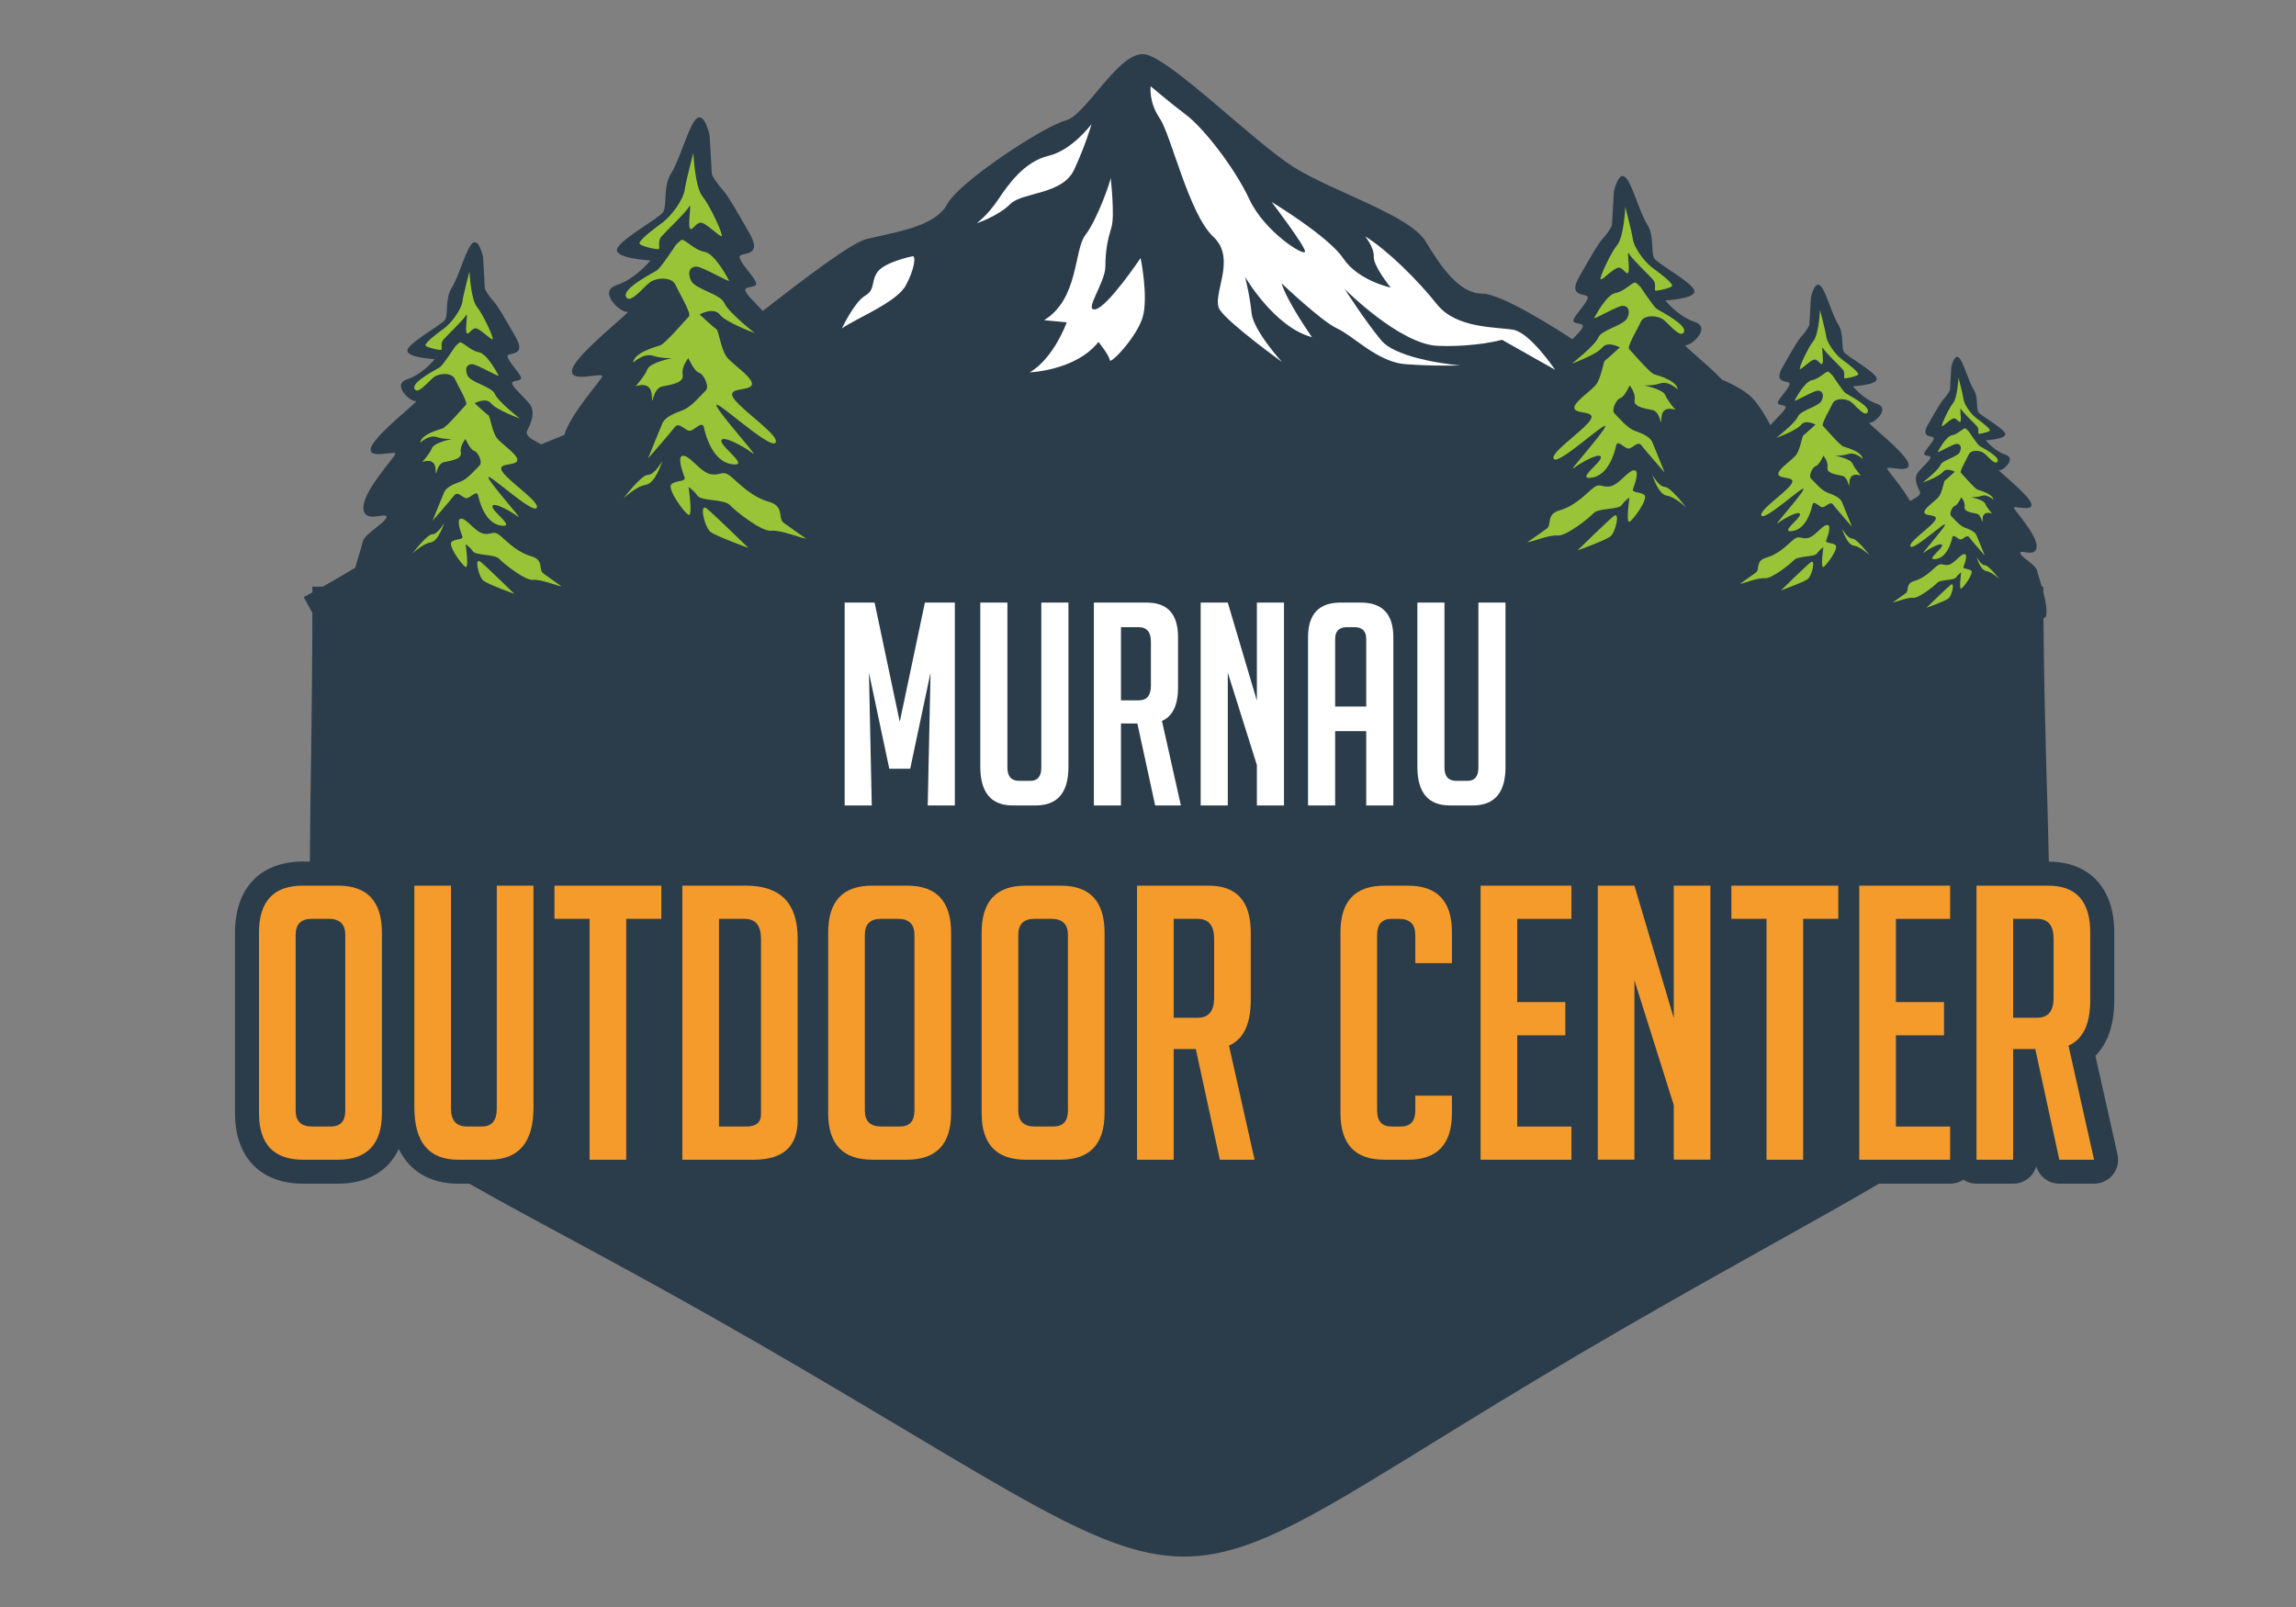 <?xml version="1.0" encoding="utf-8"?>
<!-- Generator: Adobe Illustrator 25.3.1, SVG Export Plug-In . SVG Version: 6.00 Build 0)  -->
<svg version="1.1" id="Ebene_1" xmlns="http://www.w3.org/2000/svg" xmlns:xlink="http://www.w3.org/1999/xlink" x="0px" y="0px"
	 viewBox="0 0 1000 700" style="enable-background:new 0 0 1000 700;" xml:space="preserve">
<rect x="0" y="0" width="1000" height="700" fill="#808080" stroke="none"/>
<style type="text/css">
	.st0{fill:#2B3C4A;}
	.st1{fill:#F59B2B;}
	.st2{fill-rule:evenodd;clip-rule:evenodd;fill:#9AC437;}
	.st3{fill-rule:evenodd;clip-rule:evenodd;fill:#FFFFFF;}
	.st4{fill:#FFFFFF;}
</style>
<path class="st0" d="M922.26,502.88l-9.63-42.98c4.55-4.6,8.22-12.08,8.22-24.24v-29.43c0-19.26-10.65-30.79-28.49-30.91
	c-0.56-27.15-1.99-61.39-2.35-105.93c0.65-0.3,1.05-0.63,1.13-1c0.58-2.55-0.19-6.64-1.2-10.48c0-0.78-0.01-1.56-0.01-2.35h-0.64
	c-0.92-3.17-1.83-5.87-2.02-6.93c-0.44-2.54-7.06-5.85-7.39-7.73c-0.33-1.88,7.06,2.32,7.17-2.87c0.11-5.19-9.49-15.45-9.93-16.78
	c-0.44-1.32,9.05,2.1,7.51-2.1c-1.54-4.19-15.45-14.79-13.91-14.35c1.54,0.44,7.73-5.08,2.76-6.73c-4.97-1.66-8.61-6.29-8.61-6.29
	s8.83-0.44,8.5-2.76c-0.33-2.32-10.6-7.84-11.7-9.49c-1.1-1.66,0.11-6.51-2.1-9.93c-2.21-3.42-4.53-12.47-6.51-13.91
	c-1.99-1.43-3.2,4.31-3.2,4.31s-0.55,9.11-0.55,9.71c0,0.61-1.71,3.03-2.81,4.19c-1.1,1.16-3.2,4.75-6.79,11.04
	c-3.59,6.29,2.54,4.53,2.54,5.96c0,1.43-3.97,5.3-4.19,6.62c-0.22,1.32,2.76,0.66,2.76,1.77c0,1.1-3.53,4.08-5.41,6.4
	c-1.88,2.32-0.66,5.63,0.66,8.17c1.04,2-2.16,3.11-4.16,4.41c-3.37-6.1-9.56-12.94-9.95-14.1c-0.54-1.61,11.03,2.56,9.15-2.56
	c-1.88-5.11-18.83-18.02-16.95-17.48c1.88,0.54,9.42-6.19,3.36-8.21c-6.05-2.02-10.49-7.67-10.49-7.67s10.76-0.54,10.36-3.36
	c-0.4-2.83-12.91-9.55-14.26-11.57c-1.35-2.02,0.13-7.93-2.56-12.1s-5.51-15.2-7.93-16.95c-2.42-1.75-3.9,5.25-3.9,5.25
	s-0.67,11.1-0.67,11.84c0,0.74-2.08,3.7-3.43,5.11c-1.34,1.41-3.9,5.78-8.27,13.45c-4.37,7.67,3.09,5.52,3.09,7.26
	c0,1.75-4.84,6.46-5.11,8.07c-0.27,1.61,3.36,0.81,3.36,2.15c0,1.35-4.3,4.98-6.59,7.8c-0.01,0.02-0.02,0.03-0.03,0.05
	c-2.04-3.85-4.19-7.64-7.26-11.2c-2.69-3.11-7.65-6.02-13.81-8.67c-6.73-7.01-17.68-15.57-15.97-15.08
	c2.3,0.66,11.53-7.58,4.12-10.05c-7.41-2.47-12.85-9.39-12.85-9.39s13.18-0.66,12.68-4.12c-0.49-3.46-15.81-11.69-17.46-14.16
	c-1.65-2.47,0.16-9.72-3.13-14.82c-3.29-5.11-6.75-18.61-9.72-20.75c-2.96-2.14-4.78,6.42-4.78,6.42s-0.82,13.59-0.82,14.5
	c0,0.91-2.55,4.53-4.2,6.26c-1.65,1.73-4.78,7.08-10.13,16.47c-5.35,9.39,3.79,6.75,3.79,8.89c0,2.14-5.93,7.91-6.26,9.88
	c-0.33,1.98,4.12,0.99,4.12,2.64c0,1.07-2.23,3.33-4.56,5.72c-7.03-4.62-30.95-19.9-39.31-19.9c-9.85,0-17.8-11.36-24.62-22.73
	c-6.82-11.36-40.15-21.59-57.2-32.2c-17.05-10.61-53.41-46.97-64.77-49.25c-11.36-2.27-25.76,26.52-34.85,28.79
	c-9.09,2.27-46.21,26.52-51.52,36.37c-5.3,9.85-21.97,12.12-34.85,15.15c-6.64,1.56-25.52,15.89-45.49,31.42
	c-3.29-3.58-7.65-7.51-7.65-9.12c0-1.89,5.11-0.76,4.73-3.03c-0.38-2.27-7.2-8.9-7.2-11.36c0-2.46,10.51,0.57,4.36-10.23
	c-6.16-10.8-9.76-16.95-11.65-18.94c-1.89-1.99-4.83-6.16-4.83-7.2s-0.95-16.67-0.95-16.67s-2.08-9.85-5.49-7.39
	c-3.41,2.46-7.39,17.99-11.17,23.86c-3.79,5.87-1.7,14.2-3.6,17.05c-1.89,2.84-19.51,12.31-20.08,16.29
	c-0.57,3.98,14.58,4.73,14.58,4.73s-6.25,7.96-14.77,10.8c-8.52,2.84,2.08,12.31,4.74,11.55c2.65-0.76-21.21,17.42-23.87,24.62
	c-2.65,7.2,13.64,1.33,12.88,3.6c-0.67,2.01-13.68,16.07-16.5,25.44c-3.4,1.36-6.8,2.73-10.18,4.14c-2.8-1.84-7.37-3.4-5.89-6.22
	c1.86-3.56,3.56-8.2,0.93-11.45c-2.63-3.25-7.58-7.42-7.58-8.97c0-1.55,4.18-0.62,3.87-2.47c-0.31-1.86-5.88-7.27-5.88-9.28
	c0-2.01,8.59,0.46,3.56-8.35c-5.03-8.82-7.97-13.84-9.51-15.47c-1.55-1.62-3.94-5.03-3.94-5.88c0-0.85-0.77-13.61-0.77-13.61
	s-1.7-8.04-4.49-6.03c-2.78,2.01-6.03,14.69-9.12,19.49c-3.09,4.79-1.39,11.6-2.94,13.92c-1.55,2.32-15.93,10.05-16.39,13.3
	c-0.46,3.25,11.91,3.87,11.91,3.87s-5.1,6.5-12.06,8.82c-6.96,2.32,1.7,10.05,3.87,9.43c2.16-0.62-17.32,14.23-19.49,20.1
	c-2.17,5.88,11.14,1.08,10.52,2.94c-0.62,1.86-14.08,16.24-13.92,23.51c0.16,7.27,10.52,1.39,10.05,4.02
	c-0.46,2.63-9.74,7.27-10.36,10.83c-0.29,1.65-1.84,6.14-3.25,11.22c-5.41,3.27-10.3,6.08-14.13,8.24h-4.54
	c0,0.84,0.01,1.68,0.01,2.51c-2.36,1.29-3.76,2.03-3.76,2.03l3.76,6.89c-0.06,45.25-0.96,80.37-1.09,108.31h-3.01
	c-18.53,0-29.59,11.56-29.59,30.92v78.65c0,19.25,11.12,30.75,29.75,30.75h14.96c12.83,0,22.1-5.45,26.62-15.13
	c4.68,9.7,13.67,15.13,25.92,15.13h4.81c28.73,16.46,69.12,36.83,125.79,69.55c221.94,128.14,155,121.56,376.95-6.58
	c48.5-28,84.53-47.28,111.23-62.98h31c2.12,0,4.09-0.63,5.74-1.71c1.65,1.08,3.62,1.71,5.74,1.71h15.96c4.78,0,8.81-3.2,10.06-7.58
	c1.28,4.46,5.37,7.58,10.06,7.58h15.13c3.18,0,6.18-1.44,8.17-3.92C922.2,509.23,922.95,505.98,922.26,502.88"/>
<path class="st1" d="M132.09,505.17c-12.86,0-19.29-6.76-19.29-20.29v-78.65c0-13.64,6.37-20.45,19.12-20.45h15.3
	c12.75,0,19.12,6.82,19.12,20.45v78.65c0,13.53-6.43,20.29-19.29,20.29H132.09z M135.91,490.7h8.15c4.21,0,6.32-2.33,6.32-6.98
	v-76.49c0-4.66-2.39-6.98-7.15-6.98h-7.48c-4.66,0-6.98,2.33-6.98,6.98v76.49C128.76,488.38,131.14,490.7,135.91,490.7
	 M232.35,385.79v96.77c0,15.08-6.43,22.61-19.29,22.61h-13.47c-12.75,0-19.12-7.59-19.12-22.78v-96.6h15.96v97.1
	c0,5.21,2.33,7.81,6.98,7.81h6.48c4.32,0,6.48-2.6,6.48-7.81v-97.1H232.35z M272.75,400.25v104.92h-15.96V400.25h-15.3v-14.47h46.56
	v14.47H272.75z M297.19,505.17V385.79h27.77c14.96,0,22.45,7.65,22.45,22.94v79.15c0,11.53-6.38,17.29-19.12,17.29H297.19z
	 M313.15,490.7h11.97c4.21,0,6.32-1.77,6.32-5.32V408.9c0-5.76-2.38-8.65-7.15-8.65h-11.14V490.7z M379.99,505.17
	c-12.86,0-19.29-6.76-19.29-20.29v-78.65c0-13.64,6.37-20.45,19.12-20.45h15.3c12.75,0,19.12,6.82,19.12,20.45v78.65
	c0,13.53-6.43,20.29-19.29,20.29H379.99z M383.81,490.7h8.15c4.21,0,6.32-2.33,6.32-6.98v-76.49c0-4.66-2.39-6.98-7.15-6.98h-7.48
	c-4.66,0-6.98,2.33-6.98,6.98v76.49C376.66,488.38,379.05,490.7,383.81,490.7 M446.83,505.17c-12.86,0-19.29-6.76-19.29-20.29
	v-78.65c0-13.64,6.37-20.45,19.12-20.45h15.3c12.75,0,19.12,6.82,19.12,20.45v78.65c0,13.53-6.43,20.29-19.29,20.29H446.83z
	 M450.65,490.7h8.15c4.21,0,6.32-2.33,6.32-6.98v-76.49c0-4.66-2.39-6.98-7.15-6.98h-7.48c-4.66,0-6.98,2.33-6.98,6.98v76.49
	C443.5,488.38,445.89,490.7,450.65,490.7 M495.21,385.79h31.26c12.19,0,18.29,6.82,18.29,20.45v29.43c0,10.42-3.16,17.02-9.48,19.79
	l11.14,49.71h-15.13l-10.47-48.22h-9.64v48.22h-15.96V385.79z M511.18,443.32h10.47c4.76,0,7.15-2.88,7.15-8.65V408.9
	c0-5.76-2.39-8.65-7.15-8.65h-10.47V443.32z M632.38,477.23v7.65c0,13.53-6.38,20.29-19.12,20.29h-10.31
	c-12.75,0-19.12-6.76-19.12-20.29v-78.81c0-13.52,6.37-20.28,19.12-20.28h10.31c12.75,0,19.12,6.76,19.12,20.28v13.47h-15.96v-12.3
	c0-4.66-2.38-6.98-7.15-6.98h-3.16c-4.21,0-6.32,2.33-6.32,6.98v76.49c0,4.66,2.1,6.98,6.32,6.98h3.99c4.21,0,6.32-2.33,6.32-6.98
	v-6.48H632.38z M644.86,505.17V385.79h39.57v14.47h-23.61v36.25h20.95v14.47h-20.95v39.74h23.61v14.46H644.86z M728.99,443.48v-57.7
	h15.96v119.38h-15.96v-23.78l-17.13-54.37v78.15H695.9V385.79h15.96L728.99,443.48z M785.35,400.25v104.92h-15.96V400.25h-15.3
	v-14.47h46.56v14.47H785.35z M809.79,505.17V385.79h39.57v14.47h-23.61v36.25h20.95v14.47h-20.95v39.74h23.61v14.46H809.79z
	 M860.84,385.79h31.26c12.19,0,18.29,6.82,18.29,20.45v29.43c0,10.42-3.16,17.02-9.48,19.79l11.14,49.71h-15.13l-10.48-48.22h-9.64
	v48.22h-15.96V385.79z M876.8,443.32h10.47c4.77,0,7.15-2.88,7.15-8.65V408.9c0-5.76-2.38-8.65-7.15-8.65H876.8V443.32z"/>
<path class="st2" d="M301.98,66.6c0,0-3.31,12.5-3.79,16.19c-0.47,3.69-5.21,10.89-9.85,14.3c-4.64,3.41-10.89,8.24-9.66,9.28
	c1.23,1.04,7.86,2.56,8.33,2.08c0.47-0.47-0.66-3.41,1.04-5.4c1.7-1.99,10.7-10.51,12.03-12.97c1.33-2.46-0.47,6.91,0.28,9.09
	c0.76,2.18,2.46-1.99,4.73-2.18c2.27-0.19,8.24,6.25,9.19,5.87c0.95-0.38-5.02-13.26-8.33-17.33
	C302.65,81.47,301.98,66.6,301.98,66.6 M325.95,238.68c0,0-14.58-14.3-18.09-17.14c-3.5-2.84-1.04,8.24,1.7,10.23
	C312.31,233.75,325.95,238.68,325.95,238.68 M351.04,234.6c-1.8,0-10.98-3.88-15.15-3.41c-4.17,0.47-15.53-8.52-17.99-11.17
	c-2.46-2.65-12.5-1.71-14.11-4.07c-1.61-2.37-3.88-3.79-3.88-3.79s1.89,12.97,0,12.12c-1.89-0.85-9.56-11.46-7.48-13.35
	c2.08-1.9,6.53-0.85,5.68-3.13c-0.85-2.27-3.5-9.57-0.38-9.28c3.12,0.28,7.39,7.29,11.93,8.05c4.55,0.76,4.92-2.37,9.28,1.52
	c4.36,3.88,9.09,8.52,16.01,10.51c6.91,1.99,3.69,7.1,6.34,9.09C343.94,229.68,351.04,234.6,351.04,234.6 M288.45,200.79
	c0,0-3.31,6.06-6.25,6.06c-2.94,0-10.7,10.32-10.7,10.32s5.4-5.3,9.75-5.97C285.61,210.55,288.45,200.79,288.45,200.79
	 M294.31,106.76c0,0,1.14-1.23,2.37-2.18c1.23-0.95,5.59,4.36,10.13,5.11c4.55,0.76,10.04,11.27,10.7,12.5
	c0.66,1.23-11.55-6.06-14.2-6.06c-2.65,0-4.07,2.27-2.37,6.06c1.71,3.79,12.97,5.87,14.58,9.85c1.61,3.98,13.26,13.07,13.26,13.07
	s-12.5-4.55-15.25-8.05c-2.75-3.5-8.81-0.09-8.81-0.09s6.44,5.97,7.39,6.53c0.95,0.57,1.89,9.19,4.83,12.5
	c2.94,3.32,11.84,9.09,10.41,11.84c-1.42,2.75-11.84,0.57-7.39,6.25c4.45,5.68,20.36,16.19,17.71,18.85
	c-2.65,2.65-26.33-19.41-25.66-16.38c0.66,3.03,19.6,23.86,15.72,20.83c-3.88-3.03-13.64-8.24-13.54-5.3
	c0.09,2.94,12.78,11.36,4.54,10.13c-8.24-1.23-11.36-12.31-12.12-15.91c-0.76-3.6-4.26,1.52-6.34,1.33
	c-2.08-0.19-4.55-4.07-6.44-1.52c-1.89,2.56-11.55,13.54-11.55,13.54s4.83-12.03,6.16-15.15c1.32-3.13,5.87-4.64,9.28-5.97
	c3.41-1.33,7.86-6.72,9.66-8.43c1.8-1.7-0.95-7.29-2.94-7.76c-1.99-0.47-4.64-6.35-4.64-6.35s-3.13,3.88-2.46,7.2
	c0.66,3.31-4.07,4.26-8.81,5.11c-4.73,0.85-4.26,10.61-4.64,3.88c-0.38-6.72-7.1-3.88-7.1-3.88s4.07-4.55,5.21-7.48
	c1.14-2.94,10.7-4.83,10.7-4.83s-4.26,0.28-8.33-1.04c-4.07-1.33-8.62,3.03-8.62,3.03c0.47-4.45,9.56-6.82,11.84-7.58
	c2.27-0.76,11.27-11.46,12.5-12.59c1.23-1.14-4.26-10.13-5.87-13.73c-1.61-3.6-8.33-3.31-11.36-0.95
	c-3.03,2.37-8.62,9.66-10.23,6.06c-1.61-3.6,11.84-10.32,13.54-11.46C287.87,116.6,294.31,106.76,294.31,106.76"/>
<path class="st2" d="M204.48,118.19c0,0-2.71,10.21-3.09,13.22c-0.39,3.02-4.25,8.89-8.04,11.68c-3.79,2.78-8.89,6.73-7.89,7.58
	c1,0.85,6.42,2.09,6.8,1.7c0.39-0.39-0.54-2.78,0.85-4.41c1.39-1.63,8.74-8.59,9.82-10.59c1.08-2.01-0.39,5.65,0.23,7.42
	c0.62,1.78,2.01-1.62,3.87-1.78c1.86-0.16,6.73,5.1,7.5,4.79c0.77-0.31-4.1-10.83-6.81-14.15
	C205.02,130.33,204.48,118.19,204.48,118.19 M224.05,258.7c0,0-11.91-11.68-14.77-14c-2.86-2.32-0.85,6.73,1.39,8.35
	C212.91,254.68,224.05,258.7,224.05,258.7 M244.54,255.38c-1.47,0-8.97-3.17-12.37-2.79c-3.4,0.39-12.68-6.96-14.69-9.12
	c-2.01-2.17-10.21-1.39-11.52-3.33c-1.31-1.93-3.17-3.09-3.17-3.09s1.55,10.59,0,9.9c-1.55-0.7-7.81-9.36-6.11-10.9
	c1.7-1.55,5.34-0.7,4.64-2.55c-0.7-1.86-2.86-7.81-0.31-7.58c2.55,0.23,6.03,5.95,9.74,6.57c3.71,0.62,4.02-1.93,7.58,1.24
	c3.56,3.17,7.42,6.96,13.07,8.58c5.65,1.62,3.02,5.8,5.18,7.42C238.74,251.36,244.54,255.38,244.54,255.38 M193.43,227.77
	c0,0-2.71,4.95-5.1,4.95c-2.4,0-8.74,8.43-8.74,8.43s4.41-4.33,7.97-4.87C191.11,235.74,193.43,227.77,193.43,227.77 M198.22,150.98
	c0,0,0.93-1,1.94-1.78c1.01-0.77,4.56,3.56,8.27,4.18c3.71,0.62,8.2,9.2,8.74,10.21c0.54,1.01-9.43-4.95-11.6-4.95
	c-2.17,0-3.33,1.86-1.93,4.95c1.39,3.09,10.59,4.79,11.91,8.04c1.31,3.25,10.83,10.67,10.83,10.67s-10.21-3.71-12.45-6.57
	c-2.24-2.86-7.19-0.08-7.19-0.08s5.26,4.87,6.03,5.34c0.77,0.46,1.55,7.5,3.94,10.21c2.4,2.71,9.66,7.42,8.5,9.67
	c-1.16,2.24-9.67,0.46-6.03,5.1c3.63,4.64,16.63,13.22,14.46,15.39c-2.16,2.16-21.5-15.85-20.96-13.38
	c0.54,2.47,16.01,19.49,12.84,17.01c-3.17-2.47-11.14-6.73-11.06-4.33c0.08,2.4,10.44,9.28,3.71,8.27c-6.73-1-9.28-10.05-9.9-12.99
	c-0.62-2.94-3.48,1.24-5.18,1.08c-1.7-0.15-3.71-3.32-5.26-1.24c-1.55,2.09-9.43,11.06-9.43,11.06s3.94-9.82,5.03-12.37
	c1.08-2.55,4.79-3.79,7.58-4.87c2.78-1.08,6.42-5.49,7.89-6.88c1.47-1.39-0.77-5.95-2.4-6.34c-1.62-0.39-3.79-5.18-3.79-5.18
	s-2.55,3.17-2.01,5.88c0.54,2.71-3.33,3.48-7.19,4.18c-3.87,0.7-3.48,8.66-3.79,3.17c-0.31-5.49-5.8-3.17-5.8-3.17
	s3.32-3.71,4.25-6.11c0.93-2.4,8.74-3.94,8.74-3.94s-3.48,0.23-6.81-0.85c-3.33-1.08-7.04,2.47-7.04,2.47
	c0.39-3.63,7.81-5.57,9.67-6.19c1.86-0.62,9.2-9.36,10.21-10.29c1.01-0.93-3.48-8.28-4.79-11.21c-1.31-2.94-6.81-2.71-9.28-0.77
	c-2.47,1.93-7.04,7.89-8.35,4.95c-1.32-2.94,9.67-8.43,11.06-9.36C192.96,159.02,198.22,150.98,198.22,150.98"/>
<path class="st2" d="M707.88,90.13c0,0,2.88,10.87,3.3,14.08c0.41,3.21,4.53,9.47,8.56,12.44c4.04,2.96,9.47,7.16,8.4,8.07
	c-1.07,0.91-6.84,2.22-7.25,1.81c-0.41-0.41,0.58-2.96-0.91-4.69c-1.48-1.73-9.31-9.14-10.46-11.28c-1.15-2.14,0.41,6.01-0.25,7.91
	c-0.66,1.89-2.14-1.73-4.12-1.89c-1.98-0.17-7.17,5.44-7.99,5.11c-0.82-0.33,4.37-11.53,7.25-15.07
	C707.31,103.06,707.88,90.13,707.88,90.13 M687.04,239.78c0,0,12.68-12.43,15.73-14.91c3.05-2.47,0.91,7.17-1.48,8.89
	C698.9,235.49,687.04,239.78,687.04,239.78 M665.22,236.23c1.56,0,9.55-3.38,13.18-2.96c3.62,0.41,13.51-7.41,15.65-9.72
	c2.14-2.31,10.87-1.48,12.27-3.54c1.4-2.06,3.38-3.29,3.38-3.29s-1.65,11.28,0,10.54c1.65-0.74,8.32-9.97,6.51-11.61
	c-1.81-1.65-5.68-0.74-4.94-2.72c0.74-1.98,3.05-8.32,0.33-8.07c-2.72,0.25-6.42,6.34-10.38,7c-3.95,0.66-4.28-2.06-8.07,1.32
	c-3.79,3.38-7.91,7.41-13.92,9.14c-6.01,1.73-3.21,6.18-5.52,7.91C671.4,231.95,665.22,236.23,665.22,236.23 M719.66,206.83
	c0,0,2.88,5.27,5.43,5.27c2.55,0,9.31,8.98,9.31,8.98s-4.69-4.61-8.48-5.19C722.13,215.32,719.66,206.83,719.66,206.83
	 M714.55,125.05c0,0-0.99-1.07-2.06-1.89c-1.07-0.82-4.86,3.79-8.81,4.45c-3.95,0.66-8.73,9.8-9.31,10.87
	c-0.58,1.07,10.05-5.27,12.35-5.27c2.31,0,3.54,1.98,2.06,5.27c-1.48,3.29-11.28,5.11-12.68,8.57c-1.4,3.46-11.53,11.36-11.53,11.36
	s10.87-3.95,13.26-7c2.39-3.05,7.66-0.08,7.66-0.08s-5.6,5.19-6.42,5.68c-0.83,0.49-1.65,7.99-4.2,10.87
	c-2.55,2.88-10.29,7.91-9.06,10.29c1.24,2.39,10.29,0.49,6.42,5.44c-3.87,4.94-17.71,14.08-15.4,16.39
	c2.31,2.31,22.9-16.88,22.32-14.25c-0.58,2.64-17.05,20.75-13.67,18.12c3.38-2.64,11.86-7.17,11.78-4.61
	c-0.08,2.55-11.12,9.88-3.95,8.81c7.16-1.07,9.88-10.71,10.54-13.84c0.66-3.13,3.71,1.32,5.52,1.15c1.81-0.16,3.95-3.54,5.6-1.32
	c1.65,2.22,10.05,11.78,10.05,11.78s-4.2-10.46-5.35-13.18c-1.15-2.72-5.11-4.04-8.07-5.19c-2.97-1.15-6.84-5.85-8.4-7.33
	c-1.57-1.48,0.82-6.34,2.55-6.75c1.73-0.41,4.04-5.52,4.04-5.52s2.72,3.38,2.14,6.26c-0.58,2.88,3.54,3.71,7.66,4.45
	c4.12,0.74,3.71,9.23,4.04,3.38c0.33-5.85,6.18-3.38,6.18-3.38s-3.54-3.95-4.53-6.5c-0.99-2.55-9.31-4.2-9.31-4.2
	s3.71,0.25,7.25-0.91c3.54-1.15,7.49,2.64,7.49,2.64c-0.41-3.87-8.32-5.93-10.29-6.59c-1.98-0.66-9.8-9.97-10.87-10.95
	c-1.07-0.99,3.71-8.81,5.11-11.94c1.4-3.13,7.25-2.88,9.88-0.83c2.64,2.06,7.49,8.4,8.89,5.27c1.4-3.13-10.29-8.98-11.78-9.97
	C720.16,133.62,714.55,125.05,714.55,125.05"/>
<path class="st2" d="M792.68,135c0,0,2.35,8.88,2.69,11.5c0.34,2.62,3.7,7.74,6.99,10.16c3.3,2.42,7.73,5.85,6.86,6.59
	c-0.87,0.74-5.58,1.82-5.92,1.48c-0.34-0.34,0.47-2.42-0.74-3.83c-1.21-1.41-7.6-7.47-8.54-9.21c-0.94-1.75,0.34,4.91-0.2,6.46
	c-0.54,1.55-1.75-1.41-3.36-1.55c-1.61-0.13-5.85,4.44-6.52,4.17c-0.67-0.27,3.57-9.42,5.92-12.31
	C792.21,145.56,792.68,135,792.68,135 M775.66,257.19c0,0,10.36-10.15,12.85-12.17c2.49-2.02,0.74,5.85-1.21,7.26
	C785.34,253.7,775.66,257.19,775.66,257.19 M757.84,254.3c1.28,0,7.8-2.76,10.76-2.42c2.96,0.34,11.03-6.05,12.78-7.94
	c1.75-1.88,8.88-1.21,10.02-2.89c1.14-1.68,2.76-2.69,2.76-2.69s-1.35,9.22,0,8.61c1.35-0.61,6.79-8.14,5.31-9.48
	c-1.48-1.35-4.64-0.6-4.04-2.22c0.6-1.61,2.49-6.79,0.27-6.59c-2.22,0.2-5.25,5.18-8.47,5.72c-3.23,0.54-3.5-1.68-6.59,1.08
	c-3.09,2.76-6.46,6.05-11.37,7.46c-4.91,1.41-2.62,5.04-4.51,6.46C762.88,250.81,757.84,254.3,757.84,254.3 M802.29,230.29
	c0,0,2.35,4.3,4.44,4.3c2.09,0,7.6,7.33,7.6,7.33s-3.83-3.77-6.93-4.24C804.31,237.22,802.29,230.29,802.29,230.29 M798.12,163.51
	c0,0-0.81-0.87-1.68-1.55c-0.88-0.67-3.97,3.09-7.2,3.63c-3.23,0.54-7.13,8-7.6,8.88c-0.47,0.87,8.2-4.3,10.09-4.3
	c1.88,0,2.89,1.61,1.68,4.3c-1.21,2.69-9.21,4.17-10.36,7c-1.14,2.82-9.42,9.28-9.42,9.28s8.88-3.23,10.83-5.72
	c1.95-2.49,6.25-0.07,6.25-0.07s-4.57,4.24-5.25,4.64c-0.67,0.4-1.35,6.52-3.43,8.88c-2.08,2.35-8.4,6.46-7.4,8.4
	c1.01,1.95,8.41,0.4,5.25,4.44c-3.16,4.03-14.46,11.5-12.58,13.38c1.88,1.88,18.7-13.79,18.22-11.63
	c-0.47,2.15-13.92,16.95-11.16,14.8c2.76-2.15,9.68-5.85,9.62-3.77c-0.07,2.08-9.08,8.07-3.23,7.2c5.85-0.87,8.07-8.74,8.61-11.3
	c0.54-2.55,3.03,1.08,4.5,0.94c1.48-0.13,3.23-2.89,4.57-1.08c1.35,1.82,8.2,9.62,8.2,9.62s-3.43-8.54-4.37-10.76
	c-0.94-2.22-4.17-3.3-6.59-4.24c-2.42-0.94-5.58-4.78-6.86-5.98c-1.28-1.21,0.67-5.18,2.08-5.52c1.41-0.34,3.3-4.51,3.3-4.51
	s2.22,2.76,1.75,5.11c-0.47,2.35,2.89,3.03,6.25,3.63c3.36,0.61,3.03,7.53,3.3,2.76c0.27-4.78,5.04-2.76,5.04-2.76
	s-2.89-3.23-3.7-5.31c-0.81-2.09-7.6-3.43-7.6-3.43s3.03,0.2,5.92-0.74c2.89-0.94,6.12,2.15,6.12,2.15
	c-0.34-3.16-6.79-4.84-8.41-5.38c-1.61-0.54-8-8.14-8.88-8.95c-0.87-0.81,3.03-7.2,4.17-9.75c1.14-2.55,5.92-2.35,8.07-0.67
	c2.15,1.68,6.12,6.86,7.26,4.31c1.14-2.56-8.41-7.33-9.62-8.14C802.7,170.51,798.12,163.51,798.12,163.51"/>
<path class="st2" d="M852.99,164.5c0,0,1.93,7.28,2.21,9.44c0.28,2.15,3.04,6.35,5.74,8.33c2.7,1.99,6.35,4.8,5.63,5.41
	c-0.72,0.61-4.58,1.49-4.86,1.21c-0.28-0.28,0.39-1.98-0.61-3.14c-0.99-1.16-6.24-6.13-7.01-7.56c-0.77-1.44,0.28,4.03-0.17,5.3
	c-0.44,1.27-1.43-1.16-2.76-1.27c-1.32-0.11-4.8,3.64-5.35,3.42c-0.55-0.22,2.93-7.72,4.86-10.1
	C852.6,173.16,852.99,164.5,852.99,164.5 M839.03,264.77c0,0,8.5-8.33,10.54-9.99c2.04-1.66,0.61,4.8-0.99,5.96
	C846.97,261.9,839.03,264.77,839.03,264.77 M824.4,262.39c1.05,0,6.4-2.26,8.83-1.99c2.43,0.27,9.05-4.97,10.48-6.51
	c1.44-1.54,7.28-0.99,8.22-2.37c0.94-1.38,2.26-2.21,2.26-2.21s-1.1,7.56,0,7.06c1.1-0.5,5.57-6.68,4.36-7.78
	c-1.21-1.1-3.81-0.5-3.31-1.82c0.5-1.33,2.04-5.57,0.22-5.41c-1.82,0.17-4.3,4.25-6.95,4.69c-2.65,0.44-2.87-1.38-5.41,0.88
	c-2.54,2.26-5.3,4.97-9.33,6.13c-4.03,1.16-2.15,4.14-3.7,5.3C828.54,259.52,824.4,262.39,824.4,262.39 M860.88,242.69
	c0,0,1.93,3.53,3.64,3.53c1.71,0,6.24,6.01,6.24,6.01s-3.14-3.09-5.68-3.48C862.53,248.38,860.88,242.69,860.88,242.69
	 M857.46,187.89c0,0-0.66-0.72-1.38-1.27c-0.72-0.55-3.26,2.54-5.9,2.98c-2.65,0.44-5.85,6.57-6.24,7.28
	c-0.39,0.72,6.73-3.53,8.28-3.53c1.55,0,2.37,1.32,1.38,3.53c-0.99,2.21-7.56,3.42-8.5,5.74c-0.94,2.32-7.73,7.62-7.73,7.62
	s7.28-2.65,8.89-4.69c1.6-2.04,5.13-0.06,5.13-0.06s-3.75,3.48-4.31,3.81c-0.55,0.33-1.1,5.35-2.81,7.28
	c-1.71,1.93-6.9,5.3-6.07,6.9c0.83,1.6,6.9,0.33,4.3,3.64c-2.59,3.31-11.87,9.44-10.32,10.98c1.55,1.55,15.34-11.31,14.95-9.55
	c-0.39,1.77-11.42,13.91-9.16,12.14c2.26-1.77,7.95-4.8,7.89-3.09c-0.05,1.71-7.45,6.62-2.65,5.9c4.8-0.72,6.62-7.17,7.06-9.27
	c0.44-2.1,2.48,0.88,3.7,0.77c1.21-0.11,2.65-2.37,3.75-0.88c1.1,1.49,6.73,7.89,6.73,7.89s-2.81-7.01-3.59-8.83
	c-0.77-1.82-3.42-2.7-5.41-3.48c-1.99-0.77-4.58-3.92-5.63-4.91c-1.05-0.99,0.55-4.25,1.71-4.53c1.16-0.28,2.7-3.7,2.7-3.7
	s1.82,2.26,1.43,4.19c-0.39,1.93,2.37,2.48,5.13,2.98c2.76,0.5,2.48,6.18,2.71,2.26c0.22-3.92,4.14-2.26,4.14-2.26
	s-2.37-2.65-3.03-4.36c-0.66-1.71-6.24-2.81-6.24-2.81s2.48,0.17,4.86-0.61c2.37-0.77,5.02,1.77,5.02,1.77
	c-0.28-2.59-5.57-3.97-6.9-4.42c-1.32-0.44-6.57-6.68-7.28-7.34c-0.72-0.66,2.48-5.91,3.42-8c0.94-2.1,4.86-1.93,6.62-0.55
	c1.77,1.38,5.02,5.63,5.96,3.53c0.94-2.1-6.9-6.02-7.89-6.68C861.21,193.63,857.46,187.89,857.46,187.89"/>
<path class="st3" d="M501.16,37.58c0,0-0.95,6.82,3.98,14.02c4.92,7.2,12.69,41.67,23.3,51.52c10.61,9.85-1.14,25.76,2.84,31.82
	c3.98,6.06,27.08,22.73,27.08,22.73s-12.5-13.64-13.26-21.4c-0.76-7.76-2.84-15.72-2.84-15.72s12.69,21.97,29.17,26.33
	c0,0-10.8-15.34-13.26-23.49c0,0,17.24,16.48,24.24,19.7c7.01,3.22,17.62,14.58,29.55,15.53c11.93,0.95,24.05,0.57,24.05,0.57
	s-27.27-2.27-34.47-10.99c-7.2-8.71-15.91-22.35-15.91-22.35s24.05,24.24,40.72,24.81c16.67,0.57,27.84-2.65,27.84-2.65l23.11,13.07
	c0,0-10.8-16.1-18.18-17.43c-7.39-1.33-24.81-0.38-33.33-11.17c-8.52-10.8-21.97-23.86-31.25-29.55c0,0,3.98,4.74,3.79,8.9
	c-0.19,4.17,7.39,13.45,7.39,13.45s-14.21-3.03-20.65-12.69c-6.44-9.66-31.25-24.62-31.25-24.62s14.58,19.13,14.58,21.59
	c0,2.46-17.62-8.52-24.24-22.73c-6.63-14.2-20.26-31.25-27.27-36.55C509.87,44.96,501.16,37.58,501.16,37.58"/>
<path class="st3" d="M475.4,54.05c0,0-8.34,11.36-18.75,13.83c-10.42,2.46-17.42,12.31-21.97,19.13
	c-4.55,6.82-9.28,10.23-9.28,10.23s9.28-3.03,14.58-8.34c5.3-5.3,22.73-3.98,27.84-14.96C472.93,62.96,475.4,54.05,475.4,54.05"/>
<path class="st3" d="M483.73,77.35c0.19,1.14-5.87,18.37-10.99,25c-5.11,6.63-2.84,27.84-17.99,37.12l9.85,0.95
	c0,0-5.49,15.53-16.1,21.78c0,0,20.08-0.76,29.93-13.26c0,0,4.73,5.87,4.92,7.95c0.19,2.08,11.93-10.23,14.39-18.94
	c2.46-8.71-0.95-25.57-0.95-25.57s-14.39,21.4-19.7,22.35c-5.3,0.95,4.36-11.55,4.36-18.75c0-7.2,1.14-12.12,2.65-17.05
	C485.63,94.02,483.74,77.4,483.73,77.35"/>
<path class="st3" d="M366.68,143.07c6.06-4.36,23.87-11.36,27.84-18.75c3.98-7.39,4.36-12.88,3.03-12.69
	c-1.33,0.19-12.31,2.65-15.34,6.82c-3.03,4.17-0.76,7.58-5.49,10.42C371.99,131.71,366.68,143.07,366.68,143.07"/>
<path class="st4" d="M391.88,314.42l10.95-51.93h13.04v88.36h-11.81l1.23-57.84l-8.86,41.84h-9.11l-8.86-41.84l1.23,57.84h-11.81
	v-88.36h13.04L391.88,314.42z M465.35,262.49v71.62c0,11.16-4.76,16.74-14.27,16.74h-9.97c-9.43,0-14.15-5.62-14.15-16.86v-71.5
	h11.81v71.87c0,3.86,1.72,5.78,5.17,5.78h4.8c3.2,0,4.8-1.93,4.8-5.78v-71.87H465.35z M476.42,262.49h23.13
	c9.02,0,13.54,5.05,13.54,15.14v21.78c0,7.71-2.34,12.59-7.01,14.64l8.24,36.79h-11.2l-7.75-35.69h-7.14v35.69h-11.81V262.49z
	 M488.23,305.07h7.75c3.53,0,5.29-2.13,5.29-6.4v-19.07c0-4.26-1.77-6.4-5.29-6.4h-7.75V305.07z M547.42,305.19v-42.7h11.81v88.36
	h-11.81v-17.6l-12.67-40.24v57.84h-11.81v-88.36h11.81L547.42,305.19z M581.51,350.84H569.7v-73.22c0-10.09,4.72-15.14,14.15-15.14
	h8.86c9.43,0,14.15,5.05,14.15,15.14v73.22h-11.81v-32.36h-13.54V350.84z M595.05,307.77v-29.41c0-3.45-1.72-5.17-5.17-5.17h-3.2
	c-3.45,0-5.17,1.72-5.17,5.17v29.41H595.05z M655.71,262.49v71.62c0,11.16-4.76,16.74-14.27,16.74h-9.97
	c-9.43,0-14.15-5.62-14.15-16.86v-71.5h11.81v71.87c0,3.86,1.72,5.78,5.17,5.78h4.8c3.2,0,4.8-1.93,4.8-5.78v-71.87H655.71z"/>
</svg>
